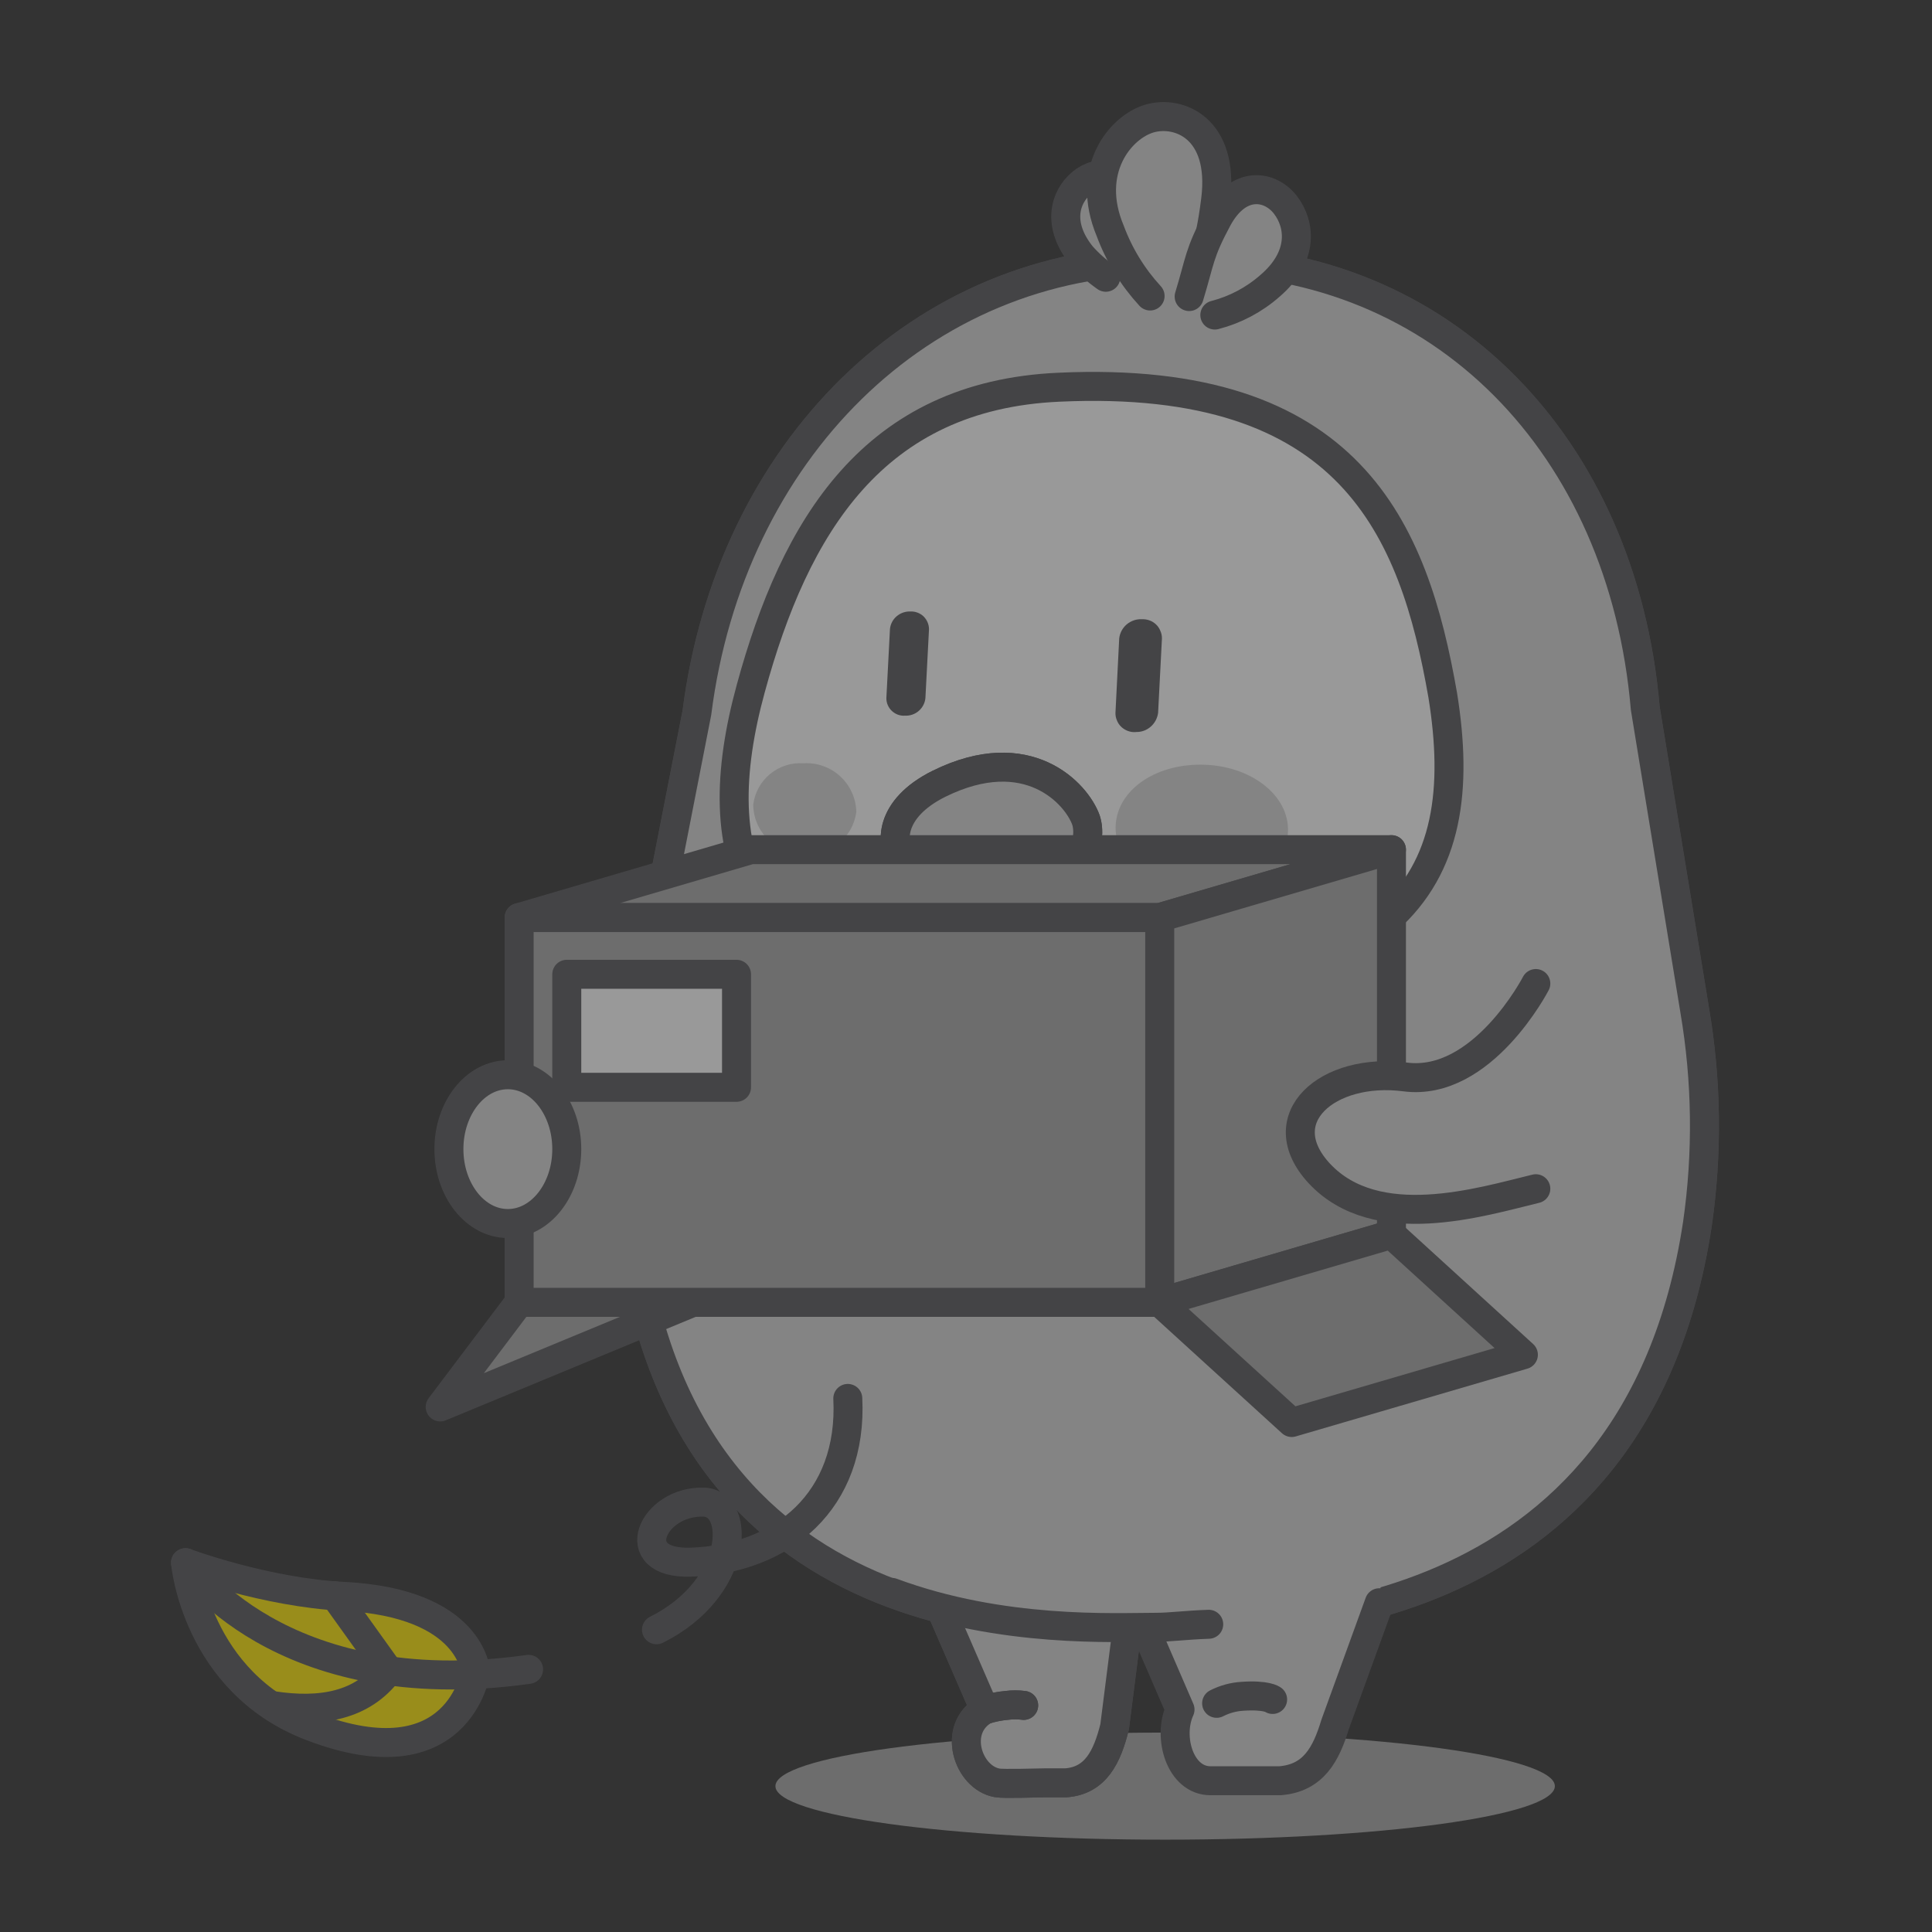      <svg xmlns="http://www.w3.org/2000/svg" viewBox="0 0 100 100" width="100" height="100" preserveAspectRatio="xMidYMid meet" style="width: 100%; height: 100%; transform: translate3d(0px, 0px, 0px); content-visibility: visible;">
                                                      <rect x="0" y="0" width="100" height="100" fill="#333333" stroke="none"/>
                                                      <defs>
                                                         <clipPath id="__lottie_element_2">
                                                            <rect width="100" height="100" x="0" y="0"></rect>
                                                         </clipPath>
                                                         <clipPath id="__lottie_element_4">
                                                            <path d="M0,0 L100,0 L100,100 L0,100z"></path>
                                                         </clipPath>
                                                      </defs>
                                                      <g clip-path="url(#__lottie_element_2)">
                                                         <g clip-path="url(#__lottie_element_4)" transform="matrix(1,0,0,1,0,0)" opacity="0.5" style="display: block;">
                                                            <g transform="matrix(1,0,0,1,0,0)" opacity="1" style="display: block;">
                                                               <g opacity="1" transform="matrix(1,0,0,1,60.307,92.45)">
                                                                  <path fill="rgb(167,167,167)" fill-opacity="1" d=" M20.172,0 C20.172,-1.528 11.144,-2.771 0.001,-2.771 C-11.142,-2.771 -20.171,-1.528 -20.171,0 C-20.171,1.528 -11.135,2.771 0.001,2.771 C11.137,2.771 20.172,1.535 20.172,0z"></path>
                                                               </g>
                                                               <g opacity="1" transform="matrix(1,0,0,1,79.532,70.686)">
                                                                  <path fill="rgb(255,232,4)" fill-opacity="1" d=" M-4.654,0.508 C-0.811,2.265 1.867,2.815 3.525,1.101 C4.653,-0.078 2.861,-0.271 2.754,-0.607 C2.539,-1.321 1.847,-2.814 1.847,-2.814"></path>
                                                                  <path stroke-linecap="round" stroke-linejoin="round" fill-opacity="0" stroke="rgb(0,0,0)" stroke-opacity="1" stroke-width="1.5" d=" M-4.654,0.508 C-0.811,2.265 1.867,2.815 3.525,1.101 C4.653,-0.078 2.861,-0.271 2.754,-0.607 C2.539,-1.321 1.847,-2.814 1.847,-2.814"></path>
                                                               </g>
                                                               <g opacity="1" transform="matrix(1,0,0,1,60.293,49.589)">
                                                                  <path fill="rgb(214,214,214)" fill-opacity="1" d=" M-27.622,14.161 C-28.096,10.223 -27.941,6.236 -27.165,2.347 C-27.165,2.347 -24.221,-12.703 -24.221,-12.703 C-22.507,-26.189 -12.657,-36.125 0.001,-36.125 C0.001,-36.125 1.6,-36.125 1.6,-36.125 C14.358,-36.125 23.701,-26.525 24.865,-12.932 C24.865,-12.932 27.421,2.682 27.421,2.682 C28.047,6.348 28.095,10.088 27.564,13.768 C24.349,34.997 4.985,34.697 -0.393,34.697 C-4.886,34.697 -24.908,36.125 -27.622,14.161z"></path>
                                                                  <path stroke-linecap="round" stroke-linejoin="round" fill-opacity="0" stroke="rgb(86,86,90)" stroke-opacity="1" stroke-width="1.5" d=" M-27.622,14.161 C-28.096,10.223 -27.941,6.236 -27.165,2.347 C-27.165,2.347 -24.221,-12.703 -24.221,-12.703 C-22.507,-26.189 -12.657,-36.125 0.001,-36.125 C0.001,-36.125 1.6,-36.125 1.6,-36.125 C14.358,-36.125 23.701,-26.525 24.865,-12.932 C24.865,-12.932 27.421,2.682 27.421,2.682 C28.047,6.348 28.095,10.088 27.564,13.768 C24.349,34.997 4.985,34.697 -0.393,34.697 C-4.886,34.697 -24.908,36.125 -27.622,14.161z"></path>
                                                                  <path fill="rgb(214,214,214)" fill-opacity="1" d=" M-27.622,14.161 C-28.096,10.223 -27.941,6.236 -27.165,2.347 C-27.165,2.347 -24.221,-12.703 -24.221,-12.703 C-22.507,-26.189 -12.657,-36.125 0.001,-36.125 C0.001,-36.125 1.6,-36.125 1.6,-36.125 C14.358,-36.125 23.701,-26.525 24.865,-12.932 C24.865,-12.932 27.421,2.682 27.421,2.682 C28.047,6.348 28.095,10.088 27.564,13.768 C24.349,34.997 4.985,34.697 -0.393,34.697 C-4.886,34.697 -24.908,36.125 -27.622,14.161z"></path>
                                                                  <path stroke-linecap="round" stroke-linejoin="round" fill-opacity="0" stroke="rgb(86,86,90)" stroke-opacity="1" stroke-width="1.5" d=" M-27.622,14.161 C-28.096,10.223 -27.941,6.236 -27.165,2.347 C-27.165,2.347 -24.221,-12.703 -24.221,-12.703 C-22.507,-26.189 -12.657,-36.125 0.001,-36.125 C0.001,-36.125 1.6,-36.125 1.6,-36.125 C14.358,-36.125 23.701,-26.525 24.865,-12.932 C24.865,-12.932 27.421,2.682 27.421,2.682 C28.047,6.348 28.095,10.088 27.564,13.768 C24.349,34.997 4.985,34.697 -0.393,34.697 C-4.886,34.697 -24.908,36.125 -27.622,14.161z"></path>
                                                               </g>
                                                               <g opacity="1" transform="matrix(1,0,0,1,56.377,35.694)">
                                                                  <path fill="rgb(255,255,255)" fill-opacity="1" d=" M-1.566,-15.652 C13.53,-16.348 16.801,-8.297 18.298,0.285 C19.858,9.967 16.307,16.348 -3.495,16.306 C-18.116,16.02 -19.858,8.484 -17.518,-0.056 C-15.234,-8.429 -11.181,-15.227 -1.566,-15.652z"></path>
                                                                  <path stroke-linecap="round" stroke-linejoin="round" fill-opacity="0" stroke="rgb(86,86,90)" stroke-opacity="1" stroke-width="1.5" d=" M-1.566,-15.652 C13.53,-16.348 16.801,-8.297 18.298,0.285 C19.858,9.967 16.307,16.348 -3.495,16.306 C-18.116,16.02 -19.858,8.484 -17.518,-0.056 C-15.234,-8.429 -11.181,-15.227 -1.566,-15.652z"></path>
                                                               </g>
                                                               <g opacity="1" transform="matrix(1,0,0,1,58.938,34.972)">
                                                                  <path fill="rgb(86,86,90)" fill-opacity="1" d=" M-0.152,2.921 C-0.289,2.93 -0.423,2.912 -0.551,2.865 C-0.678,2.819 -0.797,2.748 -0.895,2.656 C-0.996,2.563 -1.074,2.449 -1.124,2.322 C-1.178,2.198 -1.205,2.063 -1.202,1.928 C-1.202,1.928 -1.008,-1.928 -1.008,-1.928 C-0.975,-2.208 -0.839,-2.466 -0.624,-2.65 C-0.41,-2.833 -0.134,-2.931 0.148,-2.922 C0.284,-2.928 0.42,-2.909 0.548,-2.865 C0.676,-2.821 0.793,-2.75 0.891,-2.658 C0.993,-2.564 1.07,-2.45 1.12,-2.322 C1.177,-2.199 1.205,-2.064 1.204,-1.928 C1.204,-1.928 1.005,1.928 1.005,1.928 C0.968,2.205 0.831,2.461 0.62,2.643 C0.408,2.83 0.13,2.927 -0.152,2.915 C-0.152,2.915 -0.152,2.921 -0.152,2.921z"></path>
                                                               </g>
                                                               <g opacity="1" transform="matrix(1,0,0,1,46.981,34.348)">
                                                                  <path fill="rgb(86,86,90)" fill-opacity="1" d=" M-0.503,2.645 C-0.619,2.602 -0.726,2.536 -0.817,2.452 C-0.909,2.366 -0.982,2.261 -1.031,2.145 C-1.08,2.032 -1.104,1.911 -1.103,1.788 C-1.103,1.788 -0.917,-1.783 -0.917,-1.783 C-0.893,-2.041 -0.77,-2.278 -0.574,-2.448 C-0.376,-2.618 -0.121,-2.707 0.14,-2.698 C0.264,-2.703 0.388,-2.684 0.504,-2.641 C0.621,-2.597 0.727,-2.532 0.818,-2.448 C0.906,-2.361 0.976,-2.26 1.026,-2.147 C1.076,-2.033 1.103,-1.909 1.104,-1.783 C1.104,-1.783 0.918,1.788 0.918,1.788 C0.892,2.045 0.767,2.283 0.57,2.452 C0.373,2.621 0.12,2.707 -0.139,2.695 C-0.262,2.704 -0.386,2.687 -0.503,2.645z"></path>
                                                               </g>
                                                               <g opacity="1" transform="matrix(1,0,0,1,62.197,43.018)">
                                                                  <path fill="rgb(214,214,214)" fill-opacity="1" d=" M-0.054,-3.439 C2.475,-3.439 4.575,-1.883 4.467,0.081 C4.36,2.046 2.068,3.446 -0.483,3.217 C-2.861,2.996 -4.575,1.41 -4.447,-0.355 C-4.318,-2.119 -2.447,-3.446 -0.054,-3.439z"></path>
                                                               </g>
                                                               <g opacity="1" transform="matrix(1,0,0,1,41.654,41.849)">
                                                                  <path fill="rgb(214,214,214)" fill-opacity="1" d=" M-0.075,-2.342 C0.271,-2.364 0.618,-2.317 0.946,-2.201 C1.273,-2.086 1.574,-1.906 1.83,-1.672 C2.086,-1.438 2.292,-1.155 2.436,-0.839 C2.58,-0.524 2.659,-0.182 2.668,0.165 C2.625,0.511 2.511,0.844 2.332,1.143 C2.154,1.443 1.914,1.701 1.63,1.903 C1.345,2.105 1.022,2.245 0.681,2.314 C0.339,2.384 -0.013,2.382 -0.354,2.308 C-0.981,2.253 -1.565,1.967 -1.993,1.504 C-2.421,1.042 -2.661,0.437 -2.668,-0.192 C-2.593,-0.814 -2.282,-1.384 -1.8,-1.783 C-1.317,-2.183 -0.7,-2.384 -0.075,-2.342z"></path>
                                                               </g>
                                                               <g opacity="1" transform="matrix(1,0,0,1,52.035,44.907)">
                                                                  <path fill="rgb(214,214,214)" fill-opacity="1" d=" M-0.699,-1.936 C-1.024,-1.832 -1.342,-1.706 -1.649,-1.557 C-2.578,-1.136 -3.849,-0.536 -4.021,0.585 C-4.094,0.921 -4.048,1.272 -3.892,1.579 C-3.371,2.522 -1.977,2.622 -1.035,2.622 C0.157,2.627 1.333,2.339 2.387,1.779 C3.172,1.365 4.094,0.057 3.879,-0.986 C3.536,-2.628 0.472,-2.286 -0.699,-1.936z"></path>
                                                                  <path stroke-linecap="round" stroke-linejoin="round" fill-opacity="0" stroke="rgb(86,86,90)" stroke-opacity="1" stroke-width="1.5" d=" M-0.699,-1.936 C-1.024,-1.832 -1.342,-1.706 -1.649,-1.557 C-2.578,-1.136 -3.849,-0.536 -4.021,0.585 C-4.094,0.921 -4.048,1.272 -3.892,1.579 C-3.371,2.522 -1.977,2.622 -1.035,2.622 C0.157,2.627 1.333,2.339 2.387,1.779 C3.172,1.365 4.094,0.057 3.879,-0.986 C3.536,-2.628 0.472,-2.286 -0.699,-1.936z"></path>
                                                                  <path fill="rgb(214,214,214)" fill-opacity="1" d=" M-0.699,-1.936 C-1.024,-1.832 -1.342,-1.706 -1.649,-1.557 C-2.578,-1.136 -3.849,-0.536 -4.021,0.585 C-4.094,0.921 -4.048,1.272 -3.892,1.579 C-3.371,2.522 -1.977,2.622 -1.035,2.622 C0.157,2.627 1.333,2.339 2.387,1.779 C3.172,1.365 4.094,0.057 3.879,-0.986 C3.536,-2.628 0.472,-2.286 -0.699,-1.936z"></path>
                                                                  <path stroke-linecap="round" stroke-linejoin="round" fill-opacity="0" stroke="rgb(86,86,90)" stroke-opacity="1" stroke-width="1.5" d=" M-0.699,-1.936 C-1.024,-1.832 -1.342,-1.706 -1.649,-1.557 C-2.578,-1.136 -3.849,-0.536 -4.021,0.585 C-4.094,0.921 -4.048,1.272 -3.892,1.579 C-3.371,2.522 -1.977,2.622 -1.035,2.622 C0.157,2.627 1.333,2.339 2.387,1.779 C3.172,1.365 4.094,0.057 3.879,-0.986 C3.536,-2.628 0.472,-2.286 -0.699,-1.936z"></path>
                                                               </g>
                                                               <g opacity="1" transform="matrix(1,0,0,1,51.243,42.186)">
                                                                  <path fill="rgb(214,214,214)" fill-opacity="1" d=" M4.965,0.257 C5.286,1.228 4.965,3.493 0.986,3.721 C-1.685,3.879 -4.015,2.771 -4.572,2.171 C-5.129,1.571 -5.285,-0.307 -2.635,-1.621 C1.951,-3.879 4.472,-1.115 4.965,0.257z"></path>
                                                                  <path stroke-linecap="round" stroke-linejoin="round" fill-opacity="0" stroke="rgb(86,86,90)" stroke-opacity="1" stroke-width="1.5" d=" M4.965,0.257 C5.286,1.228 4.965,3.493 0.986,3.721 C-1.685,3.879 -4.015,2.771 -4.572,2.171 C-5.129,1.571 -5.285,-0.307 -2.635,-1.621 C1.951,-3.879 4.472,-1.115 4.965,0.257z"></path>
                                                                  <path fill="rgb(214,214,214)" fill-opacity="1" d=" M4.965,0.257 C5.286,1.228 4.965,3.493 0.986,3.721 C-1.685,3.879 -4.015,2.771 -4.572,2.171 C-5.129,1.571 -5.285,-0.307 -2.635,-1.621 C1.951,-3.879 4.472,-1.115 4.965,0.257z"></path>
                                                                  <path stroke-linecap="round" stroke-linejoin="round" fill-opacity="0" stroke="rgb(86,86,90)" stroke-opacity="1" stroke-width="1.5" d=" M4.965,0.257 C5.286,1.228 4.965,3.493 0.986,3.721 C-1.685,3.879 -4.015,2.771 -4.572,2.171 C-5.129,1.571 -5.285,-0.307 -2.635,-1.621 C1.951,-3.879 4.472,-1.115 4.965,0.257z"></path>
                                                               </g>
                                                               <g opacity="1" transform="matrix(1,0,0,1,53.51,87.797)">
                                                                  <path fill="rgb(214,214,214)" fill-opacity="1" d=" M-4.818,-4.547 C-4.818,-4.547 -2.538,0.704 -2.538,0.704 C-4.253,1.676 -3.417,4.211 -1.902,4.482 C-1.56,4.547 0.183,4.482 0.54,4.482 C0.54,4.482 1.654,4.482 1.654,4.482 C3.212,4.368 3.798,3.126 4.183,1.583 C4.183,1.583 4.818,-3.418 4.818,-3.418"></path>
                                                                  <path stroke-linecap="round" stroke-linejoin="round" fill-opacity="0" stroke="rgb(86,86,90)" stroke-opacity="1" stroke-width="1.5" d=" M-4.818,-4.547 C-4.818,-4.547 -2.538,0.704 -2.538,0.704 C-4.253,1.676 -3.417,4.211 -1.902,4.482 C-1.56,4.547 0.183,4.482 0.54,4.482 C0.54,4.482 1.654,4.482 1.654,4.482 C3.212,4.368 3.798,3.126 4.183,1.583 C4.183,1.583 4.818,-3.418 4.818,-3.418"></path>
                                                                  <path fill="rgb(214,214,214)" fill-opacity="1" d=" M-4.818,-4.547 C-4.818,-4.547 -2.538,0.704 -2.538,0.704 C-4.253,1.676 -3.417,4.211 -1.902,4.482 C-1.56,4.547 0.183,4.482 0.54,4.482 C0.54,4.482 1.654,4.482 1.654,4.482 C3.212,4.368 3.798,3.126 4.183,1.583 C4.183,1.583 4.818,-3.418 4.818,-3.418"></path>
                                                                  <path stroke-linecap="round" stroke-linejoin="round" fill-opacity="0" stroke="rgb(86,86,90)" stroke-opacity="1" stroke-width="1.5" d=" M-4.818,-4.547 C-4.818,-4.547 -2.538,0.704 -2.538,0.704 C-4.253,1.676 -3.417,4.211 -1.902,4.482 C-1.56,4.547 0.183,4.482 0.54,4.482 C0.54,4.482 1.654,4.482 1.654,4.482 C3.212,4.368 3.798,3.126 4.183,1.583 C4.183,1.583 4.818,-3.418 4.818,-3.418"></path>
                                                               </g>
                                                               <g opacity="1" transform="matrix(1,0,0,1,51.979,88.367)">
                                                                  <path fill="rgb(214,214,214)" fill-opacity="1" d=" M-1.007,0.133 C-0.639,0.015 -0.257,-0.062 0.129,-0.096 C0.42,-0.134 0.716,-0.134 1.007,-0.096"></path>
                                                                  <path stroke-linecap="round" stroke-linejoin="round" fill-opacity="0" stroke="rgb(86,86,90)" stroke-opacity="1" stroke-width="1.5" d=" M-1.007,0.133 C-0.639,0.015 -0.257,-0.062 0.129,-0.096 C0.42,-0.134 0.716,-0.134 1.007,-0.096"></path>
                                                                  <path fill="rgb(214,214,214)" fill-opacity="1" d=" M-1.007,0.133 C-0.639,0.015 -0.257,-0.062 0.129,-0.096 C0.42,-0.134 0.716,-0.134 1.007,-0.096"></path>
                                                                  <path stroke-linecap="round" stroke-linejoin="round" fill-opacity="0" stroke="rgb(86,86,90)" stroke-opacity="1" stroke-width="1.5" d=" M-1.007,0.133 C-0.639,0.015 -0.257,-0.062 0.129,-0.096 C0.42,-0.134 0.716,-0.134 1.007,-0.096"></path>
                                                               </g>
                                                               <g opacity="1" transform="matrix(1,0,0,1,65.461,86.039)">
                                                                  <path fill="rgb(214,214,214)" fill-opacity="1" d=" M-6.175,-1.697 C-6.175,-1.697 -4.383,2.447 -4.383,2.447 C-5.039,3.875 -4.383,6.133 -2.804,6.133 C-2.804,6.133 -0.461,6.133 -0.461,6.133 C-0.461,6.133 0.789,6.133 0.789,6.133 C2.532,5.997 3.181,4.747 3.646,3.211 C3.646,3.211 5.931,-3.083 5.931,-3.083 C5.931,-3.083 6.175,-6.133 6.175,-6.133 C6.175,-6.133 -6.112,-5.704 -6.112,-5.704 C-6.112,-5.704 -6.175,-1.697 -6.175,-1.697z"></path>
                                                               </g>
                                                               <g opacity="1" transform="matrix(1,0,0,1,65.339,87.564)">
                                                                  <path fill="rgb(214,214,214)" fill-opacity="1" d=" M-6.053,-3.221 C-6.053,-3.221 -4.261,0.922 -4.261,0.922 C-4.917,2.35 -4.261,4.607 -2.682,4.607 C-2.682,4.607 -0.339,4.607 -0.339,4.607 C-0.339,4.607 0.911,4.607 0.911,4.607 C2.654,4.471 3.303,3.222 3.768,1.686 C3.768,1.686 6.053,-4.607 6.053,-4.607"></path>
                                                                  <path stroke-linecap="round" stroke-linejoin="round" fill-opacity="0" stroke="rgb(86,86,90)" stroke-opacity="1" stroke-width="1.5" d=" M-6.053,-3.221 C-6.053,-3.221 -4.261,0.922 -4.261,0.922 C-4.917,2.35 -4.261,4.607 -2.682,4.607 C-2.682,4.607 -0.339,4.607 -0.339,4.607 C-0.339,4.607 0.911,4.607 0.911,4.607 C2.654,4.471 3.303,3.222 3.768,1.686 C3.768,1.686 6.053,-4.607 6.053,-4.607"></path>
                                                               </g>
                                                               <g opacity="1" transform="matrix(1,0,0,1,64.421,87.939)">
                                                                  <path fill="rgb(214,214,214)" fill-opacity="1" d=" M-1.449,0.225 C-1.034,0.013 -0.58,-0.111 -0.115,-0.139 C1.135,-0.225 1.45,0.025 1.45,0.025"></path>
                                                                  <path stroke-linecap="round" stroke-linejoin="round" fill-opacity="0" stroke="rgb(86,86,90)" stroke-opacity="1" stroke-width="1.5" d=" M-1.449,0.225 C-1.034,0.013 -0.58,-0.111 -0.115,-0.139 C1.135,-0.225 1.45,0.025 1.45,0.025"></path>
                                                               </g>
                                                               <g opacity="1" transform="matrix(1,0,0,1,54.364,83.483)">
                                                                  <path fill="rgb(214,214,214)" fill-opacity="1" d=" M8.2,0.589 C6.978,0.632 6.214,0.745 5.464,0.745 C3.321,0.745 -2.479,1.06 -8.2,-1.061"></path>
                                                                  <path stroke-linecap="round" stroke-linejoin="round" fill-opacity="0" stroke="rgb(86,86,90)" stroke-opacity="1" stroke-width="1.5" d=" M8.2,0.589 C6.978,0.632 6.214,0.745 5.464,0.745 C3.321,0.745 -2.479,1.06 -8.2,-1.061"></path>
                                                               </g>
                                                               <g opacity="1" transform="matrix(1,0,0,1,57.108,11.604)">
                                                                  <path fill="rgb(214,214,214)" fill-opacity="1" d=" M2.428,2.854 C2.406,1.585 2.206,0.325 1.835,-0.889 C1.206,-2.839 -0.258,-2.854 -1.122,-2.133 C-1.986,-1.411 -2.428,0.011 -1.122,1.633 C-0.75,2.052 -0.331,2.426 0.128,2.747"></path>
                                                                  <path stroke-linecap="round" stroke-linejoin="round" fill-opacity="0" stroke="rgb(86,86,90)" stroke-opacity="1" stroke-width="1.5" d=" M2.428,2.854 C2.406,1.585 2.206,0.325 1.835,-0.889 C1.206,-2.839 -0.258,-2.854 -1.122,-2.133 C-1.986,-1.411 -2.428,0.011 -1.122,1.633 C-0.75,2.052 -0.331,2.426 0.128,2.747"></path>
                                                               </g>
                                                               <g opacity="1" transform="matrix(1,0,0,1,59.765,10.507)">
                                                                  <path fill="rgb(214,214,214)" fill-opacity="1" d=" M2.585,2.957 C2.821,1.771 2.979,1.271 3.157,-0.171 C3.614,-3.872 1.25,-4.814 -0.265,-4.372 C-1.779,-3.929 -3.614,-1.693 -2.301,1.443 C-1.838,2.69 -1.137,3.835 -0.236,4.814"></path>
                                                                  <path stroke-linecap="round" stroke-linejoin="round" fill-opacity="0" stroke="rgb(86,86,90)" stroke-opacity="1" stroke-width="1.5" d=" M2.585,2.957 C2.821,1.771 2.979,1.271 3.157,-0.171 C3.614,-3.872 1.25,-4.814 -0.265,-4.372 C-1.779,-3.929 -3.614,-1.693 -2.301,1.443 C-1.838,2.69 -1.137,3.835 -0.236,4.814"></path>
                                                               </g>
                                                               <g opacity="1" transform="matrix(1,0,0,1,64.518,12.8)">
                                                                  <path fill="rgb(214,214,214)" fill-opacity="1" d=" M-2.968,2.55 C-2.397,0.678 -2.468,0.328 -1.496,-1.479 C-0.397,-3.507 1.239,-3.207 2.018,-2.193 C2.797,-1.179 2.968,0.493 1.218,1.993 C0.398,2.716 -0.581,3.234 -1.639,3.507"></path>
                                                                  <path stroke-linecap="round" stroke-linejoin="round" fill-opacity="0" stroke="rgb(86,86,90)" stroke-opacity="1" stroke-width="1.5" d=" M-2.968,2.55 C-2.397,0.678 -2.468,0.328 -1.496,-1.479 C-0.397,-3.507 1.239,-3.207 2.018,-2.193 C2.797,-1.179 2.968,0.493 1.218,1.993 C0.398,2.716 -0.581,3.234 -1.639,3.507"></path>
                                                               </g>
                                                            </g>
                                                            <g style="display: block;" transform="matrix(1,0,0,1,0.75,-1)" opacity="1">
                                                               <g opacity="1" transform="matrix(1,0,0,1,36.818,79.836)">
                                                                  <path stroke-linecap="round" stroke-linejoin="round" fill-opacity="0" stroke="rgb(86,86,90)" stroke-opacity="1" stroke-width="1.5" d=" M6.314,-6.454 C6.578,-1.168 2.936,1.873 -1.825,2.022 C-5.262,2.128 -3.794,-1.181 -1.133,-1.085 C0.815,-1.015 0.674,3.394 -3.588,5.519"></path>
                                                               </g>
                                                            </g>
                                                            <g style="display: block;" transform="matrix(1,0,0,1,-0.75,-0.5)" opacity="1">
                                                               <g opacity="1" transform="matrix(1,0,0,1,17.861,87.089)">
                                                                  <path fill="rgb(255,232,4)" fill-opacity="1" d=" M7.508,-0.041 C7.508,-0.041 7.334,-3.627 0.678,-3.96 C-3.387,-4.164 -7.508,-5.703 -7.508,-5.703 C-7.508,-5.703 -6.974,0.481 -1.007,2.77 C6.645,5.703 7.508,-0.041 7.508,-0.041z"></path>
                                                                  <path stroke-linecap="round" stroke-linejoin="round" fill-opacity="0" stroke="rgb(86,86,90)" stroke-opacity="1" stroke-width="1.5" d=" M7.508,-0.041 C7.508,-0.041 7.334,-3.627 0.678,-3.96 C-3.387,-4.164 -7.508,-5.703 -7.508,-5.703 C-7.508,-5.703 -6.974,0.481 -1.007,2.77 C6.645,5.703 7.508,-0.041 7.508,-0.041z"></path>
                                                               </g>
                                                               <g opacity="1" transform="matrix(1,0,0,1,19.23,85.058)">
                                                                  <path stroke-linecap="round" stroke-linejoin="round" fill-opacity="0" stroke="rgb(86,86,90)" stroke-opacity="1" stroke-width="1.5" d=" M-8.878,-3.673 C-8.878,-3.673 -4.086,3.673 8.878,1.848"></path>
                                                               </g>
                                                               <g opacity="1" transform="matrix(1,0,0,1,17.843,86.139)">
                                                                  <path stroke-linecap="round" stroke-linejoin="round" fill-opacity="0" stroke="rgb(86,86,90)" stroke-opacity="1" stroke-width="1.5" d=" M0.244,-3.039 C0.244,-3.039 3.022,0.838 3.022,0.838 C1.675,2.635 -0.449,3.039 -3.022,2.637"></path>
                                                               </g>
                                                            </g>
                                                            <g transform="matrix(1,0,0,1,0,0)" opacity="1" style="display: block;">
                                                               <g opacity="1" transform="matrix(1,0,0,1,30.821,67)">
                                                                  <path fill="rgb(167,167,167)" fill-opacity="1" d=" M-8.035,5.822 C-8.035,5.822 5.044,0.408 5.044,0.408 C5.044,0.408 8.036,-5.822 8.036,-5.822 C8.036,-5.822 -3.949,0.408 -3.949,0.408 C-3.949,0.408 -8.035,5.822 -8.035,5.822z"></path>
                                                                  <path stroke-linecap="round" stroke-linejoin="round" fill-opacity="0" stroke="rgb(86,86,90)" stroke-opacity="1" stroke-width="1.5" d=" M-8.035,5.822 C-8.035,5.822 5.044,0.408 5.044,0.408 C5.044,0.408 8.036,-5.822 8.036,-5.822 C8.036,-5.822 -3.949,0.408 -3.949,0.408 C-3.949,0.408 -8.035,5.822 -8.035,5.822z"></path>
                                                               </g>
                                                               <g opacity="1" transform="matrix(1,0,0,1,49.446,45.736)">
                                                                  <path fill="rgb(167,167,167)" fill-opacity="1" d=" M10.582,1.757 C10.582,1.757 -22.575,1.757 -22.575,1.757 C-22.575,1.757 -10.589,-1.757 -10.589,-1.757 C-10.589,-1.757 22.575,-1.757 22.575,-1.757 C22.575,-1.757 10.582,1.757 10.582,1.757z"></path>
                                                                  <path stroke-linecap="round" stroke-linejoin="round" fill-opacity="0" stroke="rgb(86,86,90)" stroke-opacity="1" stroke-width="1.5" d=" M10.582,1.757 C10.582,1.757 -22.575,1.757 -22.575,1.757 C-22.575,1.757 -10.589,-1.757 -10.589,-1.757 C-10.589,-1.757 22.575,-1.757 22.575,-1.757 C22.575,-1.757 10.582,1.757 10.582,1.757z"></path>
                                                               </g>
                                                               <g opacity="1" transform="matrix(1,0,0,1,43.45,57.451)">
                                                                  <path fill="rgb(167,167,167)" fill-opacity="1" d=" M16.579,-9.958 C16.579,-9.958 -16.579,-9.958 -16.579,-9.958 C-16.579,-9.958 -16.579,9.958 -16.579,9.958 C-16.579,9.958 16.579,9.958 16.579,9.958 C16.579,9.958 16.579,-9.958 16.579,-9.958z"></path>
                                                                  <path stroke-linecap="round" stroke-linejoin="round" fill-opacity="0" stroke="rgb(86,86,90)" stroke-opacity="1" stroke-width="1.5" d=" M16.579,-9.958 C16.579,-9.958 -16.579,-9.958 -16.579,-9.958 C-16.579,-9.958 -16.579,9.958 -16.579,9.958 C-16.579,9.958 16.579,9.958 16.579,9.958 C16.579,9.958 16.579,-9.958 16.579,-9.958z"></path>
                                                               </g>
                                                               <g opacity="1" transform="matrix(1,0,0,1,66.025,55.693)">
                                                                  <path fill="rgb(167,167,167)" fill-opacity="1" d=" M-5.997,-8.201 C-5.997,-8.201 5.997,-11.715 5.997,-11.715 C5.997,-11.715 5.997,8.2 5.997,8.2 C5.997,8.2 -5.997,11.715 -5.997,11.715 C-5.997,11.715 -5.997,-8.201 -5.997,-8.201z"></path>
                                                                  <path stroke-linecap="round" stroke-linejoin="round" fill-opacity="0" stroke="rgb(86,86,90)" stroke-opacity="1" stroke-width="1.5" d=" M-5.997,-8.201 C-5.997,-8.201 5.997,-11.715 5.997,-11.715 C5.997,-11.715 5.997,8.2 5.997,8.2 C5.997,8.2 -5.997,11.715 -5.997,11.715 C-5.997,11.715 -5.997,-8.201 -5.997,-8.201z"></path>
                                                               </g>
                                                               <g opacity="1" transform="matrix(1,0,0,1,69.439,68.761)">
                                                                  <path fill="rgb(167,167,167)" fill-opacity="1" d=" M-2.581,4.868 C-2.581,4.868 9.411,1.36 9.411,1.36 C9.411,1.36 2.583,-4.868 2.583,-4.868 C2.583,-4.868 -9.411,-1.354 -9.411,-1.354 C-9.411,-1.354 -2.581,4.868 -2.581,4.868z"></path>
                                                                  <path stroke-linecap="round" stroke-linejoin="round" fill-opacity="0" stroke="rgb(86,86,90)" stroke-opacity="1" stroke-width="1.5" d=" M-2.581,4.868 C-2.581,4.868 9.411,1.36 9.411,1.36 C9.411,1.36 2.583,-4.868 2.583,-4.868 C2.583,-4.868 -9.411,-1.354 -9.411,-1.354 C-9.411,-1.354 -2.581,4.868 -2.581,4.868z"></path>
                                                               </g>
                                                               <g opacity="1" transform="matrix(1,0,0,1,33.729,53.354)">
                                                                  <path fill="rgb(255,255,255)" fill-opacity="1" d=" M4.393,-2.925 C4.393,-2.925 -4.393,-2.925 -4.393,-2.925 C-4.393,-2.925 -4.393,2.925 -4.393,2.925 C-4.393,2.925 4.393,2.925 4.393,2.925 C4.393,2.925 4.393,-2.925 4.393,-2.925z"></path>
                                                                  <path stroke-linecap="round" stroke-linejoin="round" fill-opacity="0" stroke="rgb(86,86,90)" stroke-opacity="1" stroke-width="1.5" d=" M4.393,-2.925 C4.393,-2.925 -4.393,-2.925 -4.393,-2.925 C-4.393,-2.925 -4.393,2.925 -4.393,2.925 C-4.393,2.925 4.393,2.925 4.393,2.925 C4.393,2.925 4.393,-2.925 4.393,-2.925z"></path>
                                                               </g>
                                                            </g>
                                                            <g transform="matrix(1,0,0,1,0,0)" opacity="1" style="display: block;">
                                                               <g opacity="1" transform="matrix(1,0,0,1,26.286,59.479)">
                                                                  <path fill="rgb(214,214,214)" fill-opacity="1" d=" M0,3.85 C1.685,3.85 3.05,2.125 3.05,-0.001 C3.05,-2.127 1.685,-3.85 0,-3.85 C-1.685,-3.85 -3.05,-2.127 -3.05,-0.001 C-3.05,2.125 -1.685,3.85 0,3.85z"></path>
                                                                  <path stroke-linecap="round" stroke-linejoin="round" fill-opacity="0" stroke="rgb(86,86,90)" stroke-opacity="1" stroke-width="1.5" d=" M0,3.85 C1.685,3.85 3.05,2.125 3.05,-0.001 C3.05,-2.127 1.685,-3.85 0,-3.85 C-1.685,-3.85 -3.05,-2.127 -3.05,-0.001 C-3.05,2.125 -1.685,3.85 0,3.85z"></path>
                                                               </g>
                                                               <g opacity="1" transform="matrix(1,0,0,1,72.568,57.404)">
                                                                  <path fill="rgb(214,214,214)" fill-opacity="1" d=" M6.926,-6.497 C6.926,-6.497 4.16,-1.14 0.16,-1.661 C-3.84,-2.183 -6.926,0.483 -4.275,3.34 C-1.318,6.497 4.083,4.811 6.926,4.124"></path>
                                                                  <path stroke-linecap="round" stroke-linejoin="round" fill-opacity="0" stroke="rgb(86,86,90)" stroke-opacity="1" stroke-width="1.5" d=" M6.926,-6.497 C6.926,-6.497 4.16,-1.14 0.16,-1.661 C-3.84,-2.183 -6.926,0.483 -4.275,3.34 C-1.318,6.497 4.083,4.811 6.926,4.124"></path>
                                                               </g>
                                                            </g>
                                                         </g>
                                                      </g>
                                                   </svg>